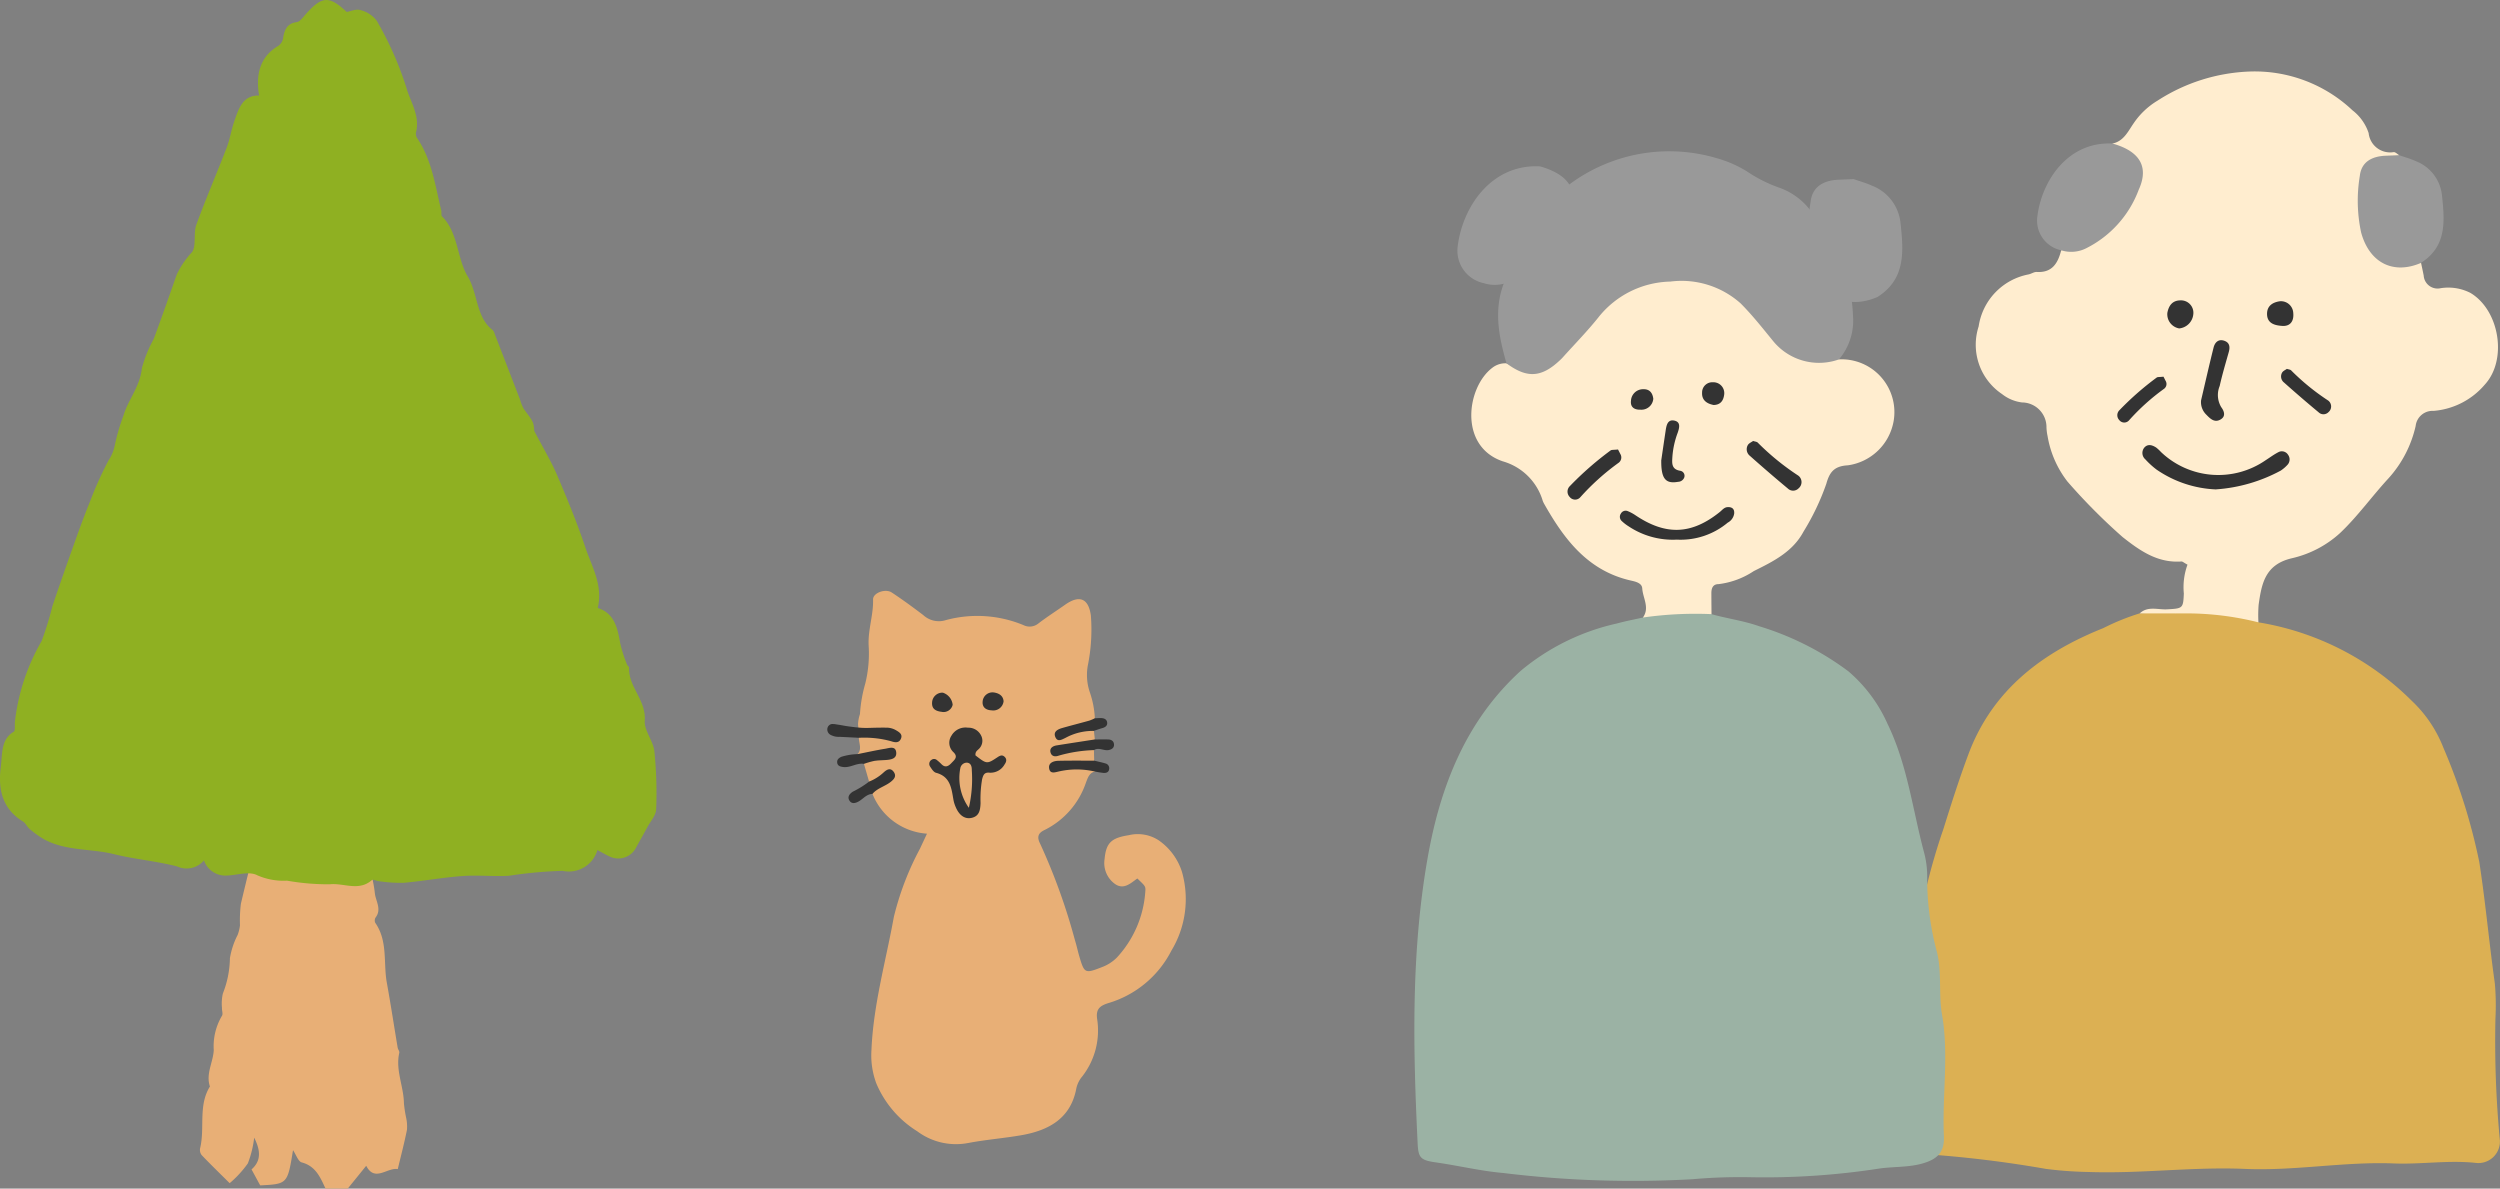 <svg xmlns="http://www.w3.org/2000/svg" width="188.761" height="89.745" viewBox="0 0 188.761 89.745">
  <rect x="0" y="0" width="188.761" height="89.745" fill="#808080" stroke="none"/>
  <g id="グループ_4519" data-name="グループ 4519" transform="translate(-753.44 -5826.728)">
    <g id="グループ_4514" data-name="グループ 4514" transform="translate(896.71 5832.129)">
      <path id="パス_34530" data-name="パス 34530" d="M106.085,67.044a21.232,21.232,0,0,1,11.579,5.925,9.693,9.693,0,0,1,2.387,3.54,44.487,44.487,0,0,1,2.716,8.651c.47,3.047.743,6.112,1.172,9.16a18.963,18.963,0,0,1,.043,2.65,79.434,79.434,0,0,0,.336,9.188,1.623,1.623,0,0,1-1.779,1.705c-2.084-.23-4.161.119-6.235.037-3.756-.147-7.472.576-11.229.413-3.975-.172-7.941.381-11.92.229a28.8,28.8,0,0,1-3.127-.232,86.957,86.957,0,0,0-9.334-1.125,1.465,1.465,0,0,1-1.487-1.29,12.125,12.125,0,0,1-.239-4.6c.586-3.149.829-6.333,1.166-9.505a47.372,47.372,0,0,1,2.17-9.148c.592-1.892,1.194-3.784,1.887-5.641C86,72.156,89.76,69.325,94.376,67.48a17.455,17.455,0,0,1,2.748-1.114c2.432-.092,4.844-.8,7.3-.2.642.156,1.316.193,1.661.882" transform="translate(-78.836 -25.456)" fill="#dcb053"/>
      <path id="パス_34531" data-name="パス 34531" d="M109.818,41.588a22.325,22.325,0,0,0-5.338-.675c-1.207.007-2.416,0-3.623,0,.614-.575,1.366-.268,2.058-.306,1.193-.066,1.226-.065,1.273-1.2a4.952,4.952,0,0,1,.277-2.173c-.271-.145-.369-.246-.459-.24-1.791.126-3.116-.8-4.438-1.843A44.449,44.449,0,0,1,95.4,30.957a7.659,7.659,0,0,1-1.5-3.432,3.779,3.779,0,0,1-.083-.654,1.862,1.862,0,0,0-1.851-1.886,3.032,3.032,0,0,1-1.5-.629,4.486,4.486,0,0,1-1.77-5.113,4.7,4.7,0,0,1,3.76-3.923c.215-.042.424-.2.629-.186,1.176.068,1.6-.679,1.844-1.64a7.525,7.525,0,0,0,4.722-3.28C100.984,8.286,100.9,7.2,99,5.865a.5.5,0,0,1-.2-.428c.864-.175,1.192-.954,1.616-1.555A5.725,5.725,0,0,1,102.2,2.2,13.708,13.708,0,0,1,109.147,0a10.756,10.756,0,0,1,7.781,2.934,3.591,3.591,0,0,1,1.214,1.713,1.63,1.63,0,0,0,1.886,1.438c.131-.014.28.149.421.229a.61.61,0,0,1-.093.134c-.686.575-2.016.18-2.263,1.349a8.441,8.441,0,0,0,.133,4.689,2.566,2.566,0,0,0,2.781,1.845c.366-.025.758-.2,1.092.114.067.321.138.641.2.963a1.049,1.049,0,0,0,1.277.952,3.67,3.67,0,0,1,2.249.354c2.194,1.3,2.815,5.043,1.088,6.924a5.684,5.684,0,0,1-3.867,1.985,1.283,1.283,0,0,0-1.355,1.142,8.756,8.756,0,0,1-2.03,3.928c-1.26,1.362-2.34,2.886-3.679,4.155a8.042,8.042,0,0,1-3.633,1.9c-2.026.472-2.289,1.918-2.513,3.511a10.009,10.009,0,0,0-.016,1.323" transform="translate(-82.569 0)" fill="#ffedcf"/>
      <path id="パス_34532" data-name="パス 34532" d="M101.7,8.853c2,.559,2.791,1.708,1.983,3.481a8.105,8.105,0,0,1-3.971,4.427,2.5,2.5,0,0,1-1.9.147,2.286,2.286,0,0,1-1.789-2.521c.325-2.715,2.306-5.7,5.673-5.534" transform="translate(-85.467 -3.416)" fill="#999"/>
      <path id="パス_34533" data-name="パス 34533" d="M140.229,18.421c-2.075.9-3.89.023-4.524-2.292a11.429,11.429,0,0,1-.1-4.271c.112-1.021.854-1.489,1.98-1.528.33-.012.66-.026.99-.04.412.145.837.261,1.233.441a3.111,3.111,0,0,1,2,2.586c.205,1.921.387,3.85-1.583,5.1" transform="translate(-100.699 -3.974)" fill="#999"/>
      <path id="パス_34534" data-name="パス 34534" d="M114.531,49.295a8.509,8.509,0,0,1-4.5-1.494,6.086,6.086,0,0,1-.852-.777.635.635,0,0,1-.074-.89c.268-.3.6-.189.894,0a3.289,3.289,0,0,1,.362.338,6.273,6.273,0,0,0,7.889.626c.325-.207.635-.442.977-.617a.549.549,0,0,1,.728.2.594.594,0,0,1-.05.763,2.752,2.752,0,0,1-.5.428,12.015,12.015,0,0,1-4.877,1.418" transform="translate(-90.466 -17.742)" fill="#333"/>
      <path id="パス_34535" data-name="パス 34535" d="M116.167,37.586c.331-1.408.621-2.7.944-3.985.107-.424.407-.687.867-.49.363.155.378.485.277.839-.24.849-.493,1.7-.684,2.556a1.789,1.789,0,0,0,.117,1.594c.248.333.366.738-.115.966-.417.2-.724-.1-1-.387a1.319,1.319,0,0,1-.406-1.093" transform="translate(-93.246 -12.76)" fill="#333"/>
      <path id="パス_34536" data-name="パス 34536" d="M126.451,36.571c.129.045.268.052.329.123a17.267,17.267,0,0,0,2.791,2.271.559.559,0,0,1,.02.874.525.525,0,0,1-.745.012q-1.325-1.1-2.613-2.25a.579.579,0,0,1-.143-.746c.074-.127.246-.2.362-.284" transform="translate(-97.051 -14.122)" fill="#333"/>
      <path id="パス_34537" data-name="パス 34537" d="M109.355,37.524c.016.031.091.174.164.319a.454.454,0,0,1-.107.594,16.418,16.418,0,0,0-2.665,2.4.474.474,0,0,1-.726-.031.527.527,0,0,1,.006-.739,22.019,22.019,0,0,1,2.818-2.471c.071-.056.207-.031.51-.067" transform="translate(-89.276 -14.489)" fill="#333"/>
      <path id="パス_34538" data-name="パス 34538" d="M125.254,28.257a.93.93,0,0,1,1.014.885c.06.588-.207,1.016-.827.976-.547-.035-1.161-.173-1.152-.923.007-.593.419-.858.965-.938" transform="translate(-96.387 -10.911)" fill="#333"/>
      <path id="パス_34539" data-name="パス 34539" d="M112.921,30.267a1.087,1.087,0,0,1-.9-1.181c.1-.516.358-.926.972-.939a.938.938,0,0,1,.987,1.05,1.189,1.189,0,0,1-1.062,1.069" transform="translate(-91.646 -10.869)" fill="#333"/>
    </g>
    <g id="グループ_4515" data-name="グループ 4515" transform="translate(655.901 5391.317)">
      <path id="パス_34552" data-name="パス 34552" d="M4.42,10.037A2.878,2.878,0,0,1,4.565,9.3a10.63,10.63,0,0,1,.4-2.3A9.481,9.481,0,0,0,5.219,4.1c-.052-1.179.368-2.289.336-3.458C5.542.153,6.482-.2,6.967.122c.812.535,1.6,1.113,2.373,1.7a1.733,1.733,0,0,0,1.733.376,9.1,9.1,0,0,1,5.835.384,1.044,1.044,0,0,0,1.122-.118c.651-.5,1.35-.946,2.025-1.42C21.132.284,21.821.557,22,1.858a13.7,13.7,0,0,1-.236,3.8,4.064,4.064,0,0,0,.149,1.974A6.987,6.987,0,0,1,22.3,9.619c-.538.822-1.561.576-2.242,1.046.711.053,1.418-.7,2.173-.095l.067.646c-.728.747-1.8.337-2.673.815.9,0,1.758-.529,2.607-.011q.008.4.017.8c-.794.6-1.766.09-2.629.415.933.083,1.886-.335,2.748.246.015.01.017.06.006.08a.394.394,0,0,1-.079.08c-.435.109-.529.491-.668.835a6.2,6.2,0,0,1-3.1,3.565c-.464.216-.647.488-.353,1.056A45.889,45.889,0,0,1,20.8,26.385c.125.393.208.8.324,1.2.383,1.3.432,1.321,1.7.826a3.124,3.124,0,0,0,1.136-.724,8.121,8.121,0,0,0,2.148-4.969c.042-.429-.013-.435-.6-1.005-.51.36-1.033.884-1.7.405a1.942,1.942,0,0,1-.774-1.868c.114-1.253.533-1.6,1.83-1.806a2.894,2.894,0,0,1,2.236.374,4.577,4.577,0,0,1,1.777,2.394,7.515,7.515,0,0,1-.8,5.954,7.84,7.84,0,0,1-4.806,3.971c-.6.2-.9.447-.8,1.172a5.64,5.64,0,0,1-1.128,4.357,2.082,2.082,0,0,0-.442.9c-.425,2.294-2.126,3.178-4.148,3.531-1.328.232-2.683.334-4.014.588A4.885,4.885,0,0,1,8.89,40.8,7.837,7.837,0,0,1,5.8,37.187a6.056,6.056,0,0,1-.368-2.5c.14-3.434,1.087-6.725,1.692-10.073a21.709,21.709,0,0,1,1.969-5.144c.157-.339.317-.678.532-1.139a4.786,4.786,0,0,1-4.117-3.009c-.143-.472.294-.512.529-.693s.549-.239.709-.62c-.579-.09-.921.684-1.494.387l-.388-1.34c.386-.706,1.191-.39,1.855-.7-.856-.272-1.6.457-2.333-.036.35-.388.091-.822.095-1.236a1.443,1.443,0,0,0,.022-.25,1.9,1.9,0,0,0-.04-.344s-.029-.178-.043-.456" transform="translate(157.905 480.027)" fill="#e8af76"/>
      <path id="パス_34553" data-name="パス 34553" d="M1.122,19.334c.288.063.94.147,1.3.176.647.053.851-.008,2.023,0a1.448,1.448,0,0,1,.753.2c.231.139.491.289.379.6-.132.368-.438.336-.751.227a7.664,7.664,0,0,0-2.441-.26c-.484-.025-.97-.05-1.455-.073a1.266,1.266,0,0,1-.65-.135.458.458,0,0,1-.255-.557.393.393,0,0,1,.434-.274,1.423,1.423,0,0,1,.172.017c.163.031.329.046.492.082" transform="translate(160 470.841)" fill="#333"/>
      <path id="パス_34554" data-name="パス 34554" d="M35.533,22.272a10.754,10.754,0,0,0-2.658.417c-.3.11-.557.043-.626-.263s.18-.464.465-.51c.961-.154,1.923-.3,2.885-.449.334,0,.668-.009,1,0,.249.006.438.121.449.387s-.2.381-.43.417c-.359.056-.722-.227-1.084,0" transform="translate(144.604 469.776)" fill="#333"/>
      <path id="パス_34555" data-name="パス 34555" d="M2.974,23.15c.7-.138,1.389-.293,2.089-.406.3-.049.766-.233.825.26s-.388.564-.781.592c-.3.021-.6.021-.9.072a6.5,6.5,0,0,0-.755.218c-.541-.089-1.006.3-1.546.24-.241-.029-.46-.082-.476-.365-.012-.21.141-.328.325-.411a4.584,4.584,0,0,1,1.219-.2" transform="translate(159.318 469.2)" fill="#333"/>
      <path id="パス_34556" data-name="パス 34556" d="M4.625,26.709A3.514,3.514,0,0,0,5.741,26c.241-.214.509-.363.749-.018.227.325.014.553-.232.748-.434.342-1.008.471-1.379.907-.451.014-.706.388-1.059.58-.254.138-.525.188-.687-.091s.031-.5.26-.655a7.361,7.361,0,0,0,1.232-.761" transform="translate(158.533 467.717)" fill="#333"/>
      <path id="パス_34557" data-name="パス 34557" d="M35.509,25.354a6.033,6.033,0,0,0-2.645-.02c-.328.064-.742.255-.805-.242-.052-.412.359-.54.708-.548.9-.021,1.8-.009,2.7-.011.29.071.584.129.868.216a.371.371,0,0,1,.256.439c-.033.227-.226.284-.417.271a6.664,6.664,0,0,1-.66-.106" transform="translate(144.691 468.311)" fill="#333"/>
      <path id="パス_34558" data-name="パス 34558" d="M35.839,19.351a4.327,4.327,0,0,0-2.148.526c-.289.137-.588.328-.756-.044-.189-.421.162-.6.505-.7.683-.195,1.371-.369,2.055-.56a3.384,3.384,0,0,0,.413-.176c.146-.006.291-.016.437-.016.236,0,.456.071.493.326s-.151.376-.383.438c-.208.056-.411.135-.615.2" transform="translate(144.295 471.247)" fill="#333"/>
      <path id="パス_34559" data-name="パス 34559" d="M18.236,21.863c.857.662.86.669,1.675.13.176-.116.335-.185.5-.045.215.18.169.394.02.6a1.216,1.216,0,0,1-1.124.621c-.4-.044-.486.166-.571.5a8.791,8.791,0,0,0-.116,1.792c-.022.507-.078,1-.7,1.124-.5.1-.918-.2-1.181-.83a2.462,2.462,0,0,1-.166-.535c-.15-.867-.231-1.759-1.314-2.044-.182-.048-.334-.292-.453-.476a.356.356,0,0,1,.109-.5.319.319,0,0,1,.412.019,3.49,3.49,0,0,1,.335.3c.29.3.528.166.76-.08s.528-.458.144-.825a.965.965,0,0,1-.142-1.243,1.219,1.219,0,0,1,1.246-.6,1.063,1.063,0,0,1,1,.611.856.856,0,0,1-.214,1.026c-.1.1-.245.179-.22.449" transform="translate(152.956 470.584)" fill="#333"/>
      <path id="パス_34560" data-name="パス 34560" d="M24.033,15.347a.784.784,0,0,1-.9.676c-.475-.02-.725-.271-.68-.682a.748.748,0,0,1,.862-.667c.4.065.693.261.72.673" transform="translate(149.28 473.023)" fill="#333"/>
      <path id="パス_34561" data-name="パス 34561" d="M16.7,15.618a.706.706,0,0,1-.838.528c-.4-.05-.744-.192-.716-.692a.778.778,0,0,1,.808-.755,1.074,1.074,0,0,1,.747.919" transform="translate(152.769 473.011)" fill="#333"/>
      <path id="パス_34562" data-name="パス 34562" d="M19.822,28.233a3.873,3.873,0,0,1-.643-3,.505.505,0,0,1,.485-.41c.334.02.383.314.381.583a9.656,9.656,0,0,1-.224,2.828" transform="translate(150.87 468.172)" fill="#e8af76"/>
    </g>
    <g id="グループ_4516" data-name="グループ 4516" transform="translate(519.439 5174.937)">
      <path id="パス_34601" data-name="パス 34601" d="M18.071,29.821c1.561,1.057,1.852,2.547,2.026,4.172s.642,3.2.888,4.818c.2,1.33.231,2.687.41,4.02.136,1.007.46,1.99.566,3,.064.6.536,1.212.055,1.842a.429.429,0,0,0-.024.395c.966,1.385.6,3.023.876,4.537.295,1.626.543,3.261.817,4.891.022.133.148.272.122.386-.3,1.311.333,2.533.35,3.813a9.755,9.755,0,0,0,.16,1.059,3.063,3.063,0,0,1,.069.947c-.191.959-.441,1.907-.693,2.965-.792-.143-1.74,1.009-2.382-.252-.49.605-.976,1.209-1.4,1.726H18.24c-.385-.817-.729-1.7-1.8-1.98-.267-.072-.421-.576-.657-.924-.416,2.554-.416,2.554-2.478,2.659-.2-.371-.414-.762-.654-1.207.792-.69.638-1.516.2-2.4a7.885,7.885,0,0,1-.476,1.942A8.01,8.01,0,0,1,11,67.728c-.805-.8-1.476-1.45-2.119-2.126a.649.649,0,0,1-.112-.516c.373-1.535-.159-3.211.74-4.658-.324-.957.243-1.823.29-2.745a4.5,4.5,0,0,1,.619-2.592c.093-.131-.009-.4,0-.6a3.536,3.536,0,0,1,.066-1.078,7.522,7.522,0,0,0,.535-2.675,5.943,5.943,0,0,1,.581-1.749,3.077,3.077,0,0,0,.179-.728,10.361,10.361,0,0,1,.067-1.626c.736-3.127,1.566-6.233,2.245-9.369.152-.7.881-.848.959-1.406.069-.495-.31-1.071-.195-1.538a25.876,25.876,0,0,1,1.178-3.49,1.793,1.793,0,0,1,.888-.755,4.909,4.909,0,0,1,1.155-.254" transform="translate(240.342 673.398)" fill="#e8af76"/>
      <path id="パス_34602" data-name="パス 34602" d="M45.107,64.184a2.241,2.241,0,0,1-2.626,1.568,32.717,32.717,0,0,0-4.051.371c-1.166.069-2.345-.064-3.509.021-1.483.107-2.952.379-4.432.51a11.127,11.127,0,0,1-1.892-.122c-.178-.014-.423-.166-.519-.081-.988.874-2.128.2-3.185.316a17.885,17.885,0,0,1-3.223-.274,4.928,4.928,0,0,1-2.228-.4c-.619-.333-1.492-.024-2.252.009A1.718,1.718,0,0,1,15.4,64.965a1.718,1.718,0,0,1-2.038.448c-1.576-.4-3.2-.538-4.775-.926-1.738-.428-3.565-.219-5.229-1.1a7.212,7.212,0,0,1-1.121-.8c-.185-.15-.3-.433-.488-.552-1.474-.9-1.923-2.275-1.69-4.113.131-1.028,0-2.1.99-2.68.105-.062.062-.464.074-.709A15.717,15.717,0,0,1,3.144,48.4a24.461,24.461,0,0,0,.816-2.639c.567-1.687,1.159-3.361,1.756-5.032.34-.954.688-1.9,1.071-2.833a27.6,27.6,0,0,1,1.406-3.13,3.186,3.186,0,0,0,.486-1.2,15.529,15.529,0,0,1,.645-2.192c.369-1.233,1.243-2.166,1.388-3.568a10.079,10.079,0,0,1,.9-2.225c.6-1.614,1.169-3.244,1.742-4.872A6.649,6.649,0,0,1,14.5,19.035c.336-.462.093-1.428.324-2.063.716-1.975,1.55-3.887,2.3-5.843.236-.614.335-1.3.552-1.93.336-.967.631-2.016,1.887-1.985C19.282,5.508,19.7,4.242,21,3.471a.9.9,0,0,0,.374-.569c.1-.7.34-1.14,1.024-1.231.262-.034.5-.39.719-.635C24.319-.3,24.851-.338,26.178.9c.331-.053.721-.247,1.04-.138a2.186,2.186,0,0,1,1.243.828,25.358,25.358,0,0,1,2.206,4.97c.291,1.093,1.069,2.147.743,3.432a.641.641,0,0,0,.09.443c1.1,1.609,1.361,3.572,1.816,5.45.036.148-.017.378.059.452,1.23,1.212,1.13,3.18,1.931,4.513.788,1.307.633,3.12,1.9,4.077a.642.642,0,0,1,.141.271q.967,2.5,1.93,5a3.075,3.075,0,0,0,.286.7c.716.959.724.952.778,1.64.724,1.387,1.293,2.323,1.725,3.335.762,1.794,1.511,3.6,2.132,5.462.483,1.447,1.342,2.823.938,4.572,1.226.379,1.492,1.471,1.692,2.652a10.532,10.532,0,0,0,.509,1.6c.031.095.16.172.159.254-.041,1.487,1.3,2.426,1.186,4.013-.05.729.642,1.509.728,2.3a31.159,31.159,0,0,1,.135,4.377c-.016.459-.421.9-.657,1.335-.276.514-.566,1.019-.847,1.53a1.506,1.506,0,0,1-1.913.743c-.293-.121-.573-.295-1.016-.528" transform="translate(234 651.792)" fill="#8fb022"/>
    </g>
    <g id="グループ_4517" data-name="グループ 4517" transform="translate(860.232 5838.133)">
      <path id="パス_34645" data-name="パス 34645" d="M22.436,51.8c1.193.334,2.428.493,3.6.91a21.827,21.827,0,0,1,6.73,3.4,11.19,11.19,0,0,1,2.958,3.966c1.489,3.059,1.884,6.4,2.734,9.617a6.953,6.953,0,0,1,.262,1.983,21.245,21.245,0,0,0,.746,5.664c.372,1.55.105,3.152.376,4.707.529,3.045,0,6.1.14,9.154.057,1.24-.5,1.775-1.717,2.1-1.072.281-2.179.2-3.268.372a56.508,56.508,0,0,1-9.707.637,40.824,40.824,0,0,0-4.3.153A80.518,80.518,0,0,1,6.7,93.991c-1.7-.146-3.387-.56-5.088-.8C.462,93.026.3,92.846.247,91.758c-.35-7.215-.5-14.45.759-21.58.939-5.322,2.861-10.321,7.037-14.112A17.112,17.112,0,0,1,15.3,52.5c.644-.177,1.3-.3,1.954-.447a5.583,5.583,0,0,1,5.18-.257" transform="translate(-0.001 -16.831)" fill="#9bb2a4"/>
      <path id="パス_34646" data-name="パス 34646" d="M24.533,39.6a27.767,27.767,0,0,0-5.18.257c.531-.742-.007-1.474-.05-2.2-.025-.418-.529-.519-.889-.6-3.215-.74-4.993-3.094-6.5-5.754a1.62,1.62,0,0,1-.124-.257,4.405,4.405,0,0,0-3.016-2.983c-3.356-1.138-2.725-5.616-.783-7.07a1.6,1.6,0,0,1,1.064-.33c2.331,1.066,3.693-.219,5.051-1.905A17.17,17.17,0,0,1,17.313,15.5c3.209-2.327,8.608-1.589,10.591,1.4,1,1.511,2.17,3.062,4.289,3.308.656.076,1.34-.19,1.967.157a3.987,3.987,0,0,1,4.122,4.666,4.078,4.078,0,0,1-3.457,3.333c-1.063.056-1.388.552-1.626,1.4a18.309,18.309,0,0,1-1.722,3.608c-.816,1.534-2.314,2.262-3.75,2.976a6.117,6.117,0,0,1-2.661.986c-.433,0-.546.316-.544.689,0,.525.007,1.051.011,1.577" transform="translate(-2.098 -4.635)" fill="#ffedcf"/>
      <path id="パス_34647" data-name="パス 34647" d="M35.151,15.729a4.474,4.474,0,0,1-5-1.412c-.783-.959-1.555-1.938-2.427-2.812a6.69,6.69,0,0,0-5.313-1.649A7.119,7.119,0,0,0,16.949,12.6c-.835,1.039-1.773,1.995-2.665,2.988-.064.071-.133.138-.2.2-1.4,1.325-2.5,1.389-4.042.236-.612-2.132-1.026-4.241-.044-6.41A25.911,25.911,0,0,1,11.7,5.845,12.612,12.612,0,0,1,25.947.548a8.943,8.943,0,0,1,2.222.97A10.81,10.81,0,0,0,30.59,2.75a5.033,5.033,0,0,1,2.315,1.626,12.7,12.7,0,0,1,3.3,8.048,4.529,4.529,0,0,1-1.053,3.3" transform="translate(-3.088 0)" fill="#999"/>
      <path id="パス_34648" data-name="パス 34648" d="M27.424,42.468a6.007,6.007,0,0,1-3.665-1,3.188,3.188,0,0,1-.553-.433.431.431,0,0,1-.036-.53.412.412,0,0,1,.489-.2,3.152,3.152,0,0,1,.62.329c2.29,1.536,4.22,1.465,6.357-.247.183-.147.33-.356.589-.372.347-.02.537.141.5.5a.927.927,0,0,1-.486.672,5.543,5.543,0,0,1-3.819,1.283" transform="translate(-7.58 -13.13)" fill="#333"/>
      <path id="パス_34649" data-name="パス 34649" d="M27.752,33.256c.078-.528.2-1.372.327-2.215.058-.382.139-.85.636-.759.526.1.4.553.274.92a6.441,6.441,0,0,0-.4,1.8c-.028.484-.094.961.594,1.074a.383.383,0,0,1,.282.548.515.515,0,0,1-.453.285c-.929.162-1.287-.214-1.264-1.653" transform="translate(-9.107 -9.934)" fill="#333"/>
      <path id="パス_34650" data-name="パス 34650" d="M33.206,27.7c-.52-.1-.9-.369-.872-.926a.771.771,0,0,1,.821-.79.821.821,0,0,1,.85.906c-.05.458-.265.8-.8.81" transform="translate(-10.611 -8.526)" fill="#333"/>
      <path id="パス_34651" data-name="パス 34651" d="M26.025,27.486a.9.9,0,0,1-.974.826c-.451.014-.767-.189-.711-.668a.915.915,0,0,1,.949-.877c.451-.01.681.273.736.718" transform="translate(-7.986 -8.784)" fill="#333"/>
      <path id="パス_34652" data-name="パス 34652" d="M11.064,1.715c2.193.612,3.054,1.869,2.169,3.81a8.87,8.87,0,0,1-4.345,4.845,2.73,2.73,0,0,1-2.074.161A2.5,2.5,0,0,1,4.856,7.772C5.211,4.8,7.379,1.533,11.064,1.715" transform="translate(-1.587 -0.56)" fill="#999"/>
      <path id="パス_34653" data-name="パス 34653" d="M49.506,12.051c-2.271.986-4.257.026-4.951-2.508a12.509,12.509,0,0,1-.106-4.674c.122-1.117.935-1.63,2.167-1.672.361-.013.722-.029,1.084-.044.451.159.916.286,1.35.482a3.4,3.4,0,0,1,2.189,2.83c.224,2.1.423,4.214-1.733,5.585" transform="translate(-14.533 -1.035)" fill="#999"/>
      <path id="パス_34654" data-name="パス 34654" d="M37.83,32.58c.141.05.293.056.36.135A18.9,18.9,0,0,0,41.245,35.2a.611.611,0,0,1,.021.957.573.573,0,0,1-.815.013q-1.45-1.207-2.86-2.463a.634.634,0,0,1-.157-.817c.081-.139.269-.215.4-.31" transform="translate(-12.256 -10.692)" fill="#333"/>
      <path id="パス_34655" data-name="パス 34655" d="M21.022,33.533c.017.034.1.191.179.349a.5.5,0,0,1-.117.65,17.969,17.969,0,0,0-2.916,2.622.518.518,0,0,1-.794-.034.577.577,0,0,1,.006-.809,24.1,24.1,0,0,1,3.084-2.7c.078-.062.227-.034.558-.073" transform="translate(-5.649 -11.005)" fill="#333"/>
    </g>
  </g>
</svg>
